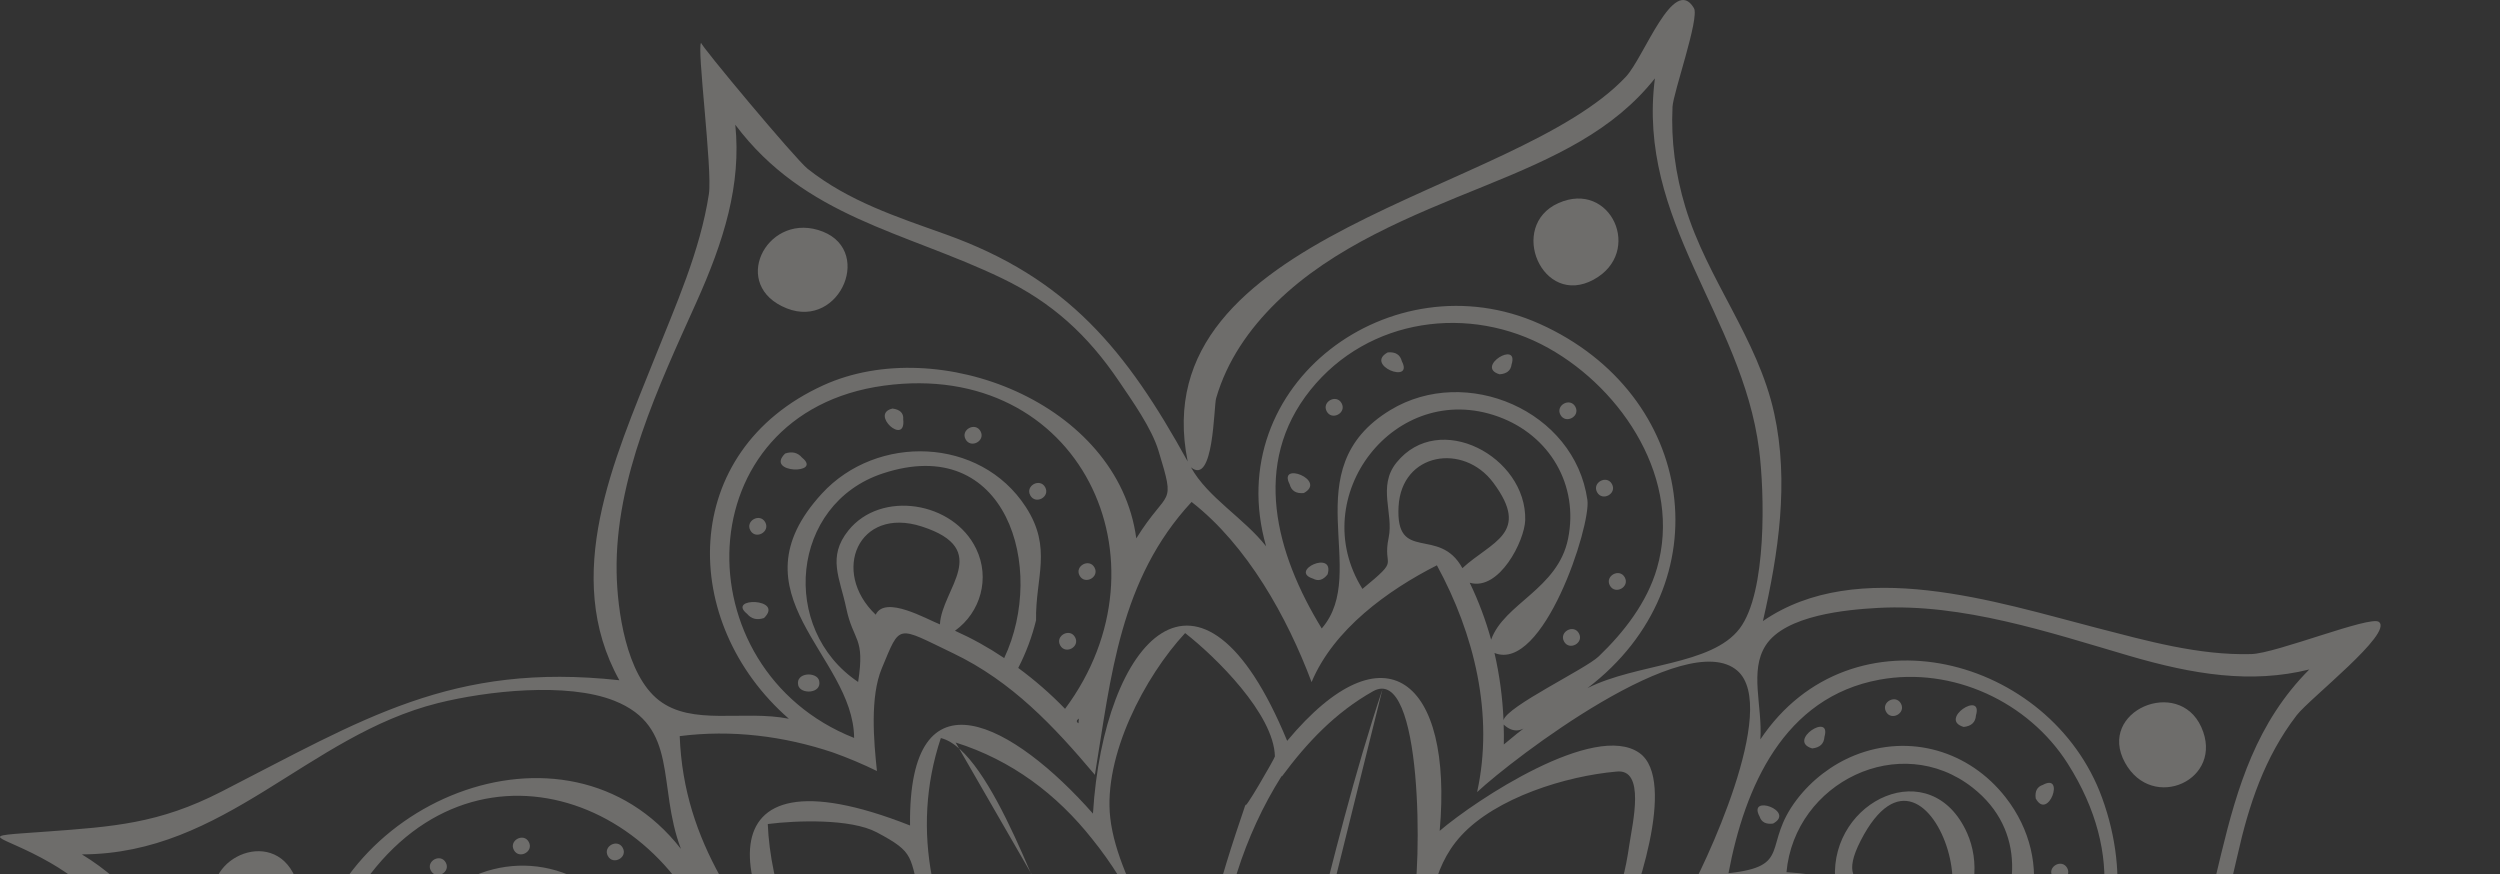 <svg width="446" height="156" viewBox="0 0 446 156" fill="none" xmlns="http://www.w3.org/2000/svg">
<rect x="0" y="0" width="446" height="156" fill="#333333" stroke="none"/>
<g opacity="0.3">
<path d="M139.811 241.14C134.718 245.575 118.571 263.054 122.929 270.267C126.692 276.494 147.145 274.029 152.679 272.808C150.209 278.649 144.275 297.848 149.882 302.498C155.321 307.003 174.496 296.744 178.83 293.955C178.857 299.968 180.579 319.817 187.688 321.986C195.289 324.306 208.454 306.026 211.664 300.885C213.746 307.055 223.023 327.049 230.671 327.449C238.773 327.873 245.106 307.37 246.442 301.301C266.683 318.647 276.807 312.559 272.718 286.011C279.315 289.744 302.201 299.271 308.777 292.149C314.272 286.196 301.567 264.499 298.052 259.727C324.777 258.225 329.932 247.691 307.503 230.723C313.448 228.568 334.195 218.586 332.56 210.506C330.759 201.61 307.438 196.239 300.269 195.428C318.361 176.142 316.313 163.858 288.758 167.003C291.623 161.051 299.333 139.177 292.464 134.321C284.514 128.703 263.332 142.673 256.84 148.223C259.24 121.237 247.038 111.288 229.629 132.169C214.189 94.728 196.894 114.104 194.984 145.146C180.957 129.241 162.013 118.506 162.351 147.265C123.677 132.019 129.867 160.251 148.079 181.387C140.959 180.549 116.204 180.672 112.882 189.223C110.57 195.173 123.715 206.583 127.611 209.595C98.572 225.148 113.84 236.991 139.811 241.14ZM125.976 268.602C134.22 236.104 177.007 219.416 207.845 223.883C191.796 232.518 175.657 240.988 159.421 249.266C154.54 251.756 128.166 269.247 125.976 268.602ZM160.272 267.418C149.556 271.32 138.042 272.329 127.018 268.909L207.796 224.049C198.508 242.8 179.757 260.07 160.272 267.418ZM154.26 297.998C152.589 285.17 154.866 275.801 164.402 268.969C175.614 260.938 186.545 255.959 196.1 245.392C189.671 253.57 184.932 263.876 181.969 273.787C180.549 278.54 180.726 287.698 177.807 290.941C173.173 296.088 160.656 297.75 154.26 297.998ZM183.321 291.063C182.421 267.217 196.731 245.528 213.778 230.034L187.933 314.381C185.038 307.019 183.286 299.092 183.321 291.063ZM190.068 316.449C186.11 309.735 198.924 283.573 201.1 276.524C205.829 261.204 210.56 245.885 215.288 230.568C222.656 259.893 220.735 301.056 190.068 316.449ZM231.313 323.991C222.174 316.871 214.317 305.637 215.136 294.613C215.949 283.658 222.756 272.691 223.29 260.815C226.845 274.81 236.256 283.834 241.376 296.251C245.06 305.189 238.201 316.604 231.313 323.991ZM267.94 308.619C264.292 317.85 234.831 282.246 233.269 279.215C229.193 271.303 226.522 262.57 224.835 253.856C223.581 247.376 225.983 233.345 223.028 227.931C234.885 256.563 253.211 281.633 267.94 308.619ZM268.014 308.421L223.992 227.635C250.958 243.085 278.494 275.363 268.014 308.421ZM305.784 289.915C296.194 291.153 279.021 289.749 271.937 282.017C268.381 278.135 266.999 267.715 264.243 262.867C260.736 256.696 256.329 250.97 251.513 245.776C263.269 253.239 275.387 254.83 287.926 259.425C300.076 263.879 305.243 275.83 305.784 289.915ZM319.814 250.08C290.236 267.571 252.12 248.254 231.558 225.186C260.548 233.272 292.034 238.996 319.814 250.08ZM319.069 248.714C305.653 241.088 288.429 240.375 273.931 235.312C266.36 232.668 258.862 230.081 251.053 228.201C247.027 227.232 232.621 226.683 230.26 223.731C261.909 222.498 300.37 213.618 319.069 248.714ZM329.157 211.605C325.114 216.799 317.855 223.617 311.435 225.796C303.455 228.505 304.04 226.441 296.169 224.104C284.316 220.586 274.154 216.962 261.46 216.706C268.09 215.022 274.777 212.669 280.888 209.57C284.561 207.706 293.895 199.019 297.451 198.231C307.259 196.059 322.442 205.342 329.157 211.605ZM309.71 172.181C301.129 205.93 258.987 219.68 227.798 216.902C233.435 206.15 252.172 201.558 262.72 196.149C271.129 191.837 301.654 169.408 309.71 172.181ZM281.375 171.471C289.969 169.161 299.295 169.136 307.849 171.634L231.003 211.562C243.376 193.763 259.719 177.157 281.375 171.471ZM288.337 137.656C293.639 136.998 291.215 146.985 290.682 150.65C289.308 160.107 287.172 164.699 279.808 168.883C265.614 176.95 249.486 181.11 239.371 195.621C244.834 188.023 249.459 179.592 252.547 170.758C255.377 162.659 255.026 155.231 260.663 149.088C266.909 142.281 279.416 138.442 288.337 137.656ZM244.987 123.3C253.858 118.454 253.725 154.908 251.976 162.253C248.047 178.743 238.003 195.287 225.763 207.059L246.638 122.951C241.605 137.985 237.85 153.368 233.968 168.723C231.147 179.877 229.169 204.643 220.8 211.747C213.868 187.726 215.09 159.878 228.655 138.429C228.674 138.464 228.666 138.491 228.685 138.527C233.136 132.517 238.193 127.119 244.987 123.3ZM211.428 112.942C216.826 117.148 227.284 127.391 227.441 134.949C227.447 135.219 221.521 145.513 222.25 143.372C217.323 157.879 213.281 170.644 213.827 186.415C211.188 172.456 199.517 158.545 198.072 145.927C196.802 134.824 204.237 120.68 211.428 112.942ZM194.81 149.635C208.707 166.775 213.866 191.285 212.644 212.954C211.605 199.468 201.941 187.03 195.406 175.693C187.098 161.285 178.797 146.871 170.485 132.465C180.486 135.61 188.534 141.713 194.81 149.635ZM167.846 131.671C176.966 133.872 186.322 163.189 190.384 171.003C197.768 185.207 205.192 199.39 212.524 213.618C185.155 198.195 156.667 165.251 167.846 131.671ZM136.973 147.007C141.963 146.368 151.74 146 156.425 148.492C163.393 152.198 162.182 152.641 164.361 160.912C167.743 173.761 175.184 185.316 184.165 194.99C173.99 188.54 159.551 186.584 150.791 179.665C142.039 172.752 137.376 157.525 136.973 147.007ZM116.718 192.291C112.319 184.228 149.852 184.611 154.26 185.525C170.028 188.801 184.635 197.567 196.595 208.158C198.23 209.608 200.788 212.059 202.317 213.667C199.95 213.21 197.501 212.935 195.058 212.633C198.695 212.93 203.076 214.328 205.448 217.044C175.785 225.467 133.267 222.618 116.718 192.291ZM113.584 225.328C116.928 221.035 122.02 215.044 127.29 213.433C133.292 211.6 135.229 214.954 141.685 217.694C151.863 222.014 163.183 223.84 174.183 224.076C163.11 226.895 150.576 237.271 140.425 238.033C131.521 238.705 119.637 230.97 113.584 225.328Z" fill="#F7F4EF"/>
<path d="M364.429 140.029C363.417 140.363 362.998 141.168 363.17 142.442C365.395 146.525 368.499 137.806 364.429 140.029Z" fill="#F7F4EF"/>
<path d="M368.788 154.856C367.855 153.145 365.194 154.592 366.13 156.309C367.063 158.017 369.724 156.57 368.788 154.856Z" fill="#F7F4EF"/>
<path d="M352.51 127.628C353.838 123.104 345.736 128.338 350.326 129.69C351.708 129.538 352.434 128.85 352.51 127.628Z" fill="#F7F4EF"/>
<path d="M339.128 125.519C338.195 123.808 335.534 125.255 336.47 126.969C337.403 128.683 340.061 127.233 339.128 125.519Z" fill="#F7F4EF"/>
<path d="M325.481 131.459C326.809 126.934 318.704 132.171 323.297 133.521C324.679 133.369 325.405 132.68 325.481 131.459Z" fill="#F7F4EF"/>
<path d="M313.908 145.663C314.242 146.675 315.048 147.097 316.321 146.923C320.402 144.697 311.688 141.59 313.908 145.663Z" fill="#F7F4EF"/>
<path d="M269.66 65.043C271.058 60.611 263.073 65.468 267.524 66.774C268.811 66.684 269.521 66.107 269.66 65.043Z" fill="#F7F4EF"/>
<path d="M281.043 72.56C280.11 70.849 277.449 72.296 278.385 74.013C279.318 75.722 281.976 74.274 281.043 72.56Z" fill="#F7F4EF"/>
<path d="M287.575 86.359C286.642 84.648 283.981 86.095 284.917 87.809C285.853 89.523 288.511 88.073 287.575 86.359Z" fill="#F7F4EF"/>
<path d="M289.86 103.004C288.927 101.293 286.266 102.74 287.202 104.457C288.135 106.168 290.796 104.72 289.86 103.004Z" fill="#F7F4EF"/>
<path d="M279.024 114.442C279.957 116.153 282.618 114.705 281.682 112.991C280.746 111.277 278.088 112.728 279.024 114.442Z" fill="#F7F4EF"/>
<path d="M250.09 64.445C249.786 63.264 248.942 62.739 247.566 62.869C243.36 65.166 252.259 68.621 250.09 64.445Z" fill="#F7F4EF"/>
<path d="M239.344 71.94C238.411 70.229 235.75 71.676 236.686 73.393C237.622 75.104 240.28 73.656 239.344 71.94Z" fill="#F7F4EF"/>
<path d="M230.072 86.387C230.377 87.567 231.22 88.092 232.597 87.962C236.803 85.666 227.901 82.21 230.072 86.387Z" fill="#F7F4EF"/>
<path d="M234.262 103.238C235.2 103.738 236.06 103.48 236.846 102.465C238.155 98.001 229.849 101.842 234.262 103.238Z" fill="#F7F4EF"/>
<path d="M161.135 74.807C161.224 73.708 160.591 73.066 159.228 72.884C155.057 73.82 161.665 79.663 161.135 74.807Z" fill="#F7F4EF"/>
<path d="M174.923 76.929C173.99 75.218 171.329 76.665 172.265 78.379C173.201 80.091 175.859 78.643 174.923 76.929Z" fill="#F7F4EF"/>
<path d="M186.461 86.925C185.528 85.214 182.867 86.661 183.803 88.378C184.739 90.089 187.397 88.642 186.461 86.925Z" fill="#F7F4EF"/>
<path d="M195.259 101.244C194.323 99.532 191.665 100.98 192.601 102.694C193.534 104.405 196.192 102.958 195.259 101.244Z" fill="#F7F4EF"/>
<path d="M191.793 113.68C190.86 111.968 188.199 113.416 189.135 115.13C190.071 116.841 192.729 115.394 191.793 113.68Z" fill="#F7F4EF"/>
<path d="M143.092 81.65C142.325 80.736 141.318 80.488 140.069 80.907C136.391 84.493 146.824 84.65 143.092 81.65Z" fill="#F7F4EF"/>
<path d="M133.861 94.622C134.794 96.333 137.455 94.885 136.519 93.169C135.585 91.46 132.925 92.908 133.861 94.622Z" fill="#F7F4EF"/>
<path d="M133.281 109.511C134.048 110.426 135.058 110.673 136.304 110.254C139.982 106.666 129.551 106.511 133.281 109.511Z" fill="#F7F4EF"/>
<path d="M142.398 122.239C142.776 123.923 146.664 123.784 146.141 121.461C145.763 119.776 141.876 119.913 142.398 122.239Z" fill="#F7F4EF"/>
<path d="M79.527 153.879C78.591 152.168 75.933 153.615 76.869 155.332C77.803 157.043 80.461 155.596 79.527 153.879Z" fill="#F7F4EF"/>
<path d="M94.338 150.204C93.405 148.492 90.744 149.94 91.68 151.654C92.613 153.365 95.271 151.918 94.338 150.204Z" fill="#F7F4EF"/>
<path d="M111.1 151.256C110.167 149.545 107.506 150.993 108.442 152.709C109.375 154.421 112.036 152.97 111.1 151.256Z" fill="#F7F4EF"/>
<path d="M324.099 429.009C308.007 389.424 361.698 352.141 334.353 312.994C346.819 315.598 359.984 317.445 372.548 314.4C385.528 311.255 395.85 302.291 408.329 297.984C419.758 294.039 427.719 296.714 438.966 296.545C451.301 296.36 445.06 296.2 437.162 290.399C408.517 269.361 408.718 212 367.313 208.147C386.885 192.251 393.782 176.694 399.152 152.671C401.185 143.584 403.976 135.118 409.706 127.631C412.002 124.63 427.02 112.95 424.394 110.945C422.854 109.77 406.076 116.569 401.628 116.688C392.267 116.944 383.011 114.324 374.044 112.012C356.189 107.406 331.358 99.198 314.506 110.798C317.273 98.735 319.205 85.965 316.509 73.695C313.584 60.391 304.541 49.794 300.656 36.898C298.906 31.093 298.085 25.102 298.378 19.046C298.498 16.562 303.232 3.196 302.198 1.449C298.593 -4.642 293.302 10.226 290.064 13.684C270.25 34.853 203.606 41.322 211.882 82.319C200.94 62.469 190.463 49.601 168.714 41.809C160.011 38.691 151.474 35.946 144.093 30.124C141.924 28.413 124.752 7.823 125.087 7.638C124.24 8.104 127.127 30.312 126.466 34.613C124.902 44.807 120.538 54.487 116.751 63.985C109.601 81.919 100.109 102.653 110.49 121.354C80.626 118.103 64.795 128.295 39.426 141.266C28.347 146.931 20.24 147.483 8.272 148.356C-5.154 149.336 -0.271 148.588 9.028 153.95C39.529 171.536 44.728 226.571 84.628 228.726C73.956 236.227 63 244.718 56.473 256.286C49.783 268.142 49.399 282.023 43.901 294.303C41.422 299.842 38.144 305.072 34.001 309.525C32.722 310.899 19.481 319.869 19.238 320.734C17.451 327.087 32.164 320.04 36.688 319.651C68.699 316.898 105.427 350.217 135.218 327.234C131.251 354.168 136.037 370.848 149.461 394.019C154.592 402.875 158.319 412.019 158.673 422.368C158.836 427.156 153.784 441.48 159.494 440.988C159.456 440.99 171.865 420.983 174.194 418.877C181.411 412.359 190.313 408.076 198.714 403.345C216.086 393.565 236.83 381.2 239.945 359.459C250.76 378.201 263.068 388.578 282.8 396.685C291.117 400.102 299.184 403.185 306.026 409.263C308.077 411.085 322.44 431.917 323.147 431.528C323.468 430.687 323.783 429.849 324.099 429.009ZM362.786 211.698C405.796 211.678 404.934 271.257 431.898 291.577C408.451 289.14 393.836 304.669 372.773 310.423C363.417 312.978 354.072 312.572 344.525 311.158C331.058 309.163 333.453 308.886 330.977 296.415C356.317 315.804 392.585 287.866 389.554 258.905C388.218 246.138 379.556 233.653 367.194 229.362C358.012 226.174 334.059 236.792 330.419 234.023C343.87 229.131 351.749 218.205 362.786 211.698ZM365.096 265.315C367.993 257.899 363.703 252.191 356.529 250.453C346.851 248.11 348.386 253.187 341.533 244.734C358.836 236.879 377.608 255.233 368.859 272.628C364.74 280.82 355.838 284.836 347.053 282.567C338.029 280.235 336.255 270.955 329.842 268.03C333.276 267.239 336.668 266.123 340.015 264.709C341.584 279.928 360.71 276.434 365.096 265.315ZM353.599 252.765C364.038 252.988 365.322 265.593 357.242 270.449C348.53 275.686 347.249 267.851 342.504 263.585C349.295 260.318 351.224 260.383 347.809 254.128C349.738 253.674 351.67 253.219 353.599 252.765ZM327.217 269.837C339.811 287.205 372.004 295.506 373.96 264.749C374.534 255.731 370.241 247.487 362.291 243.02C351.74 237.092 342.542 244.527 334.443 237.307C361.317 223.23 397.098 240.745 384.377 274.652C379.589 287.412 366.535 298.45 352.682 299.603C330.816 301.423 329.214 283.723 318.824 269.589C321.61 269.426 324.382 269.111 327.119 268.604C326.95 269.015 326.939 269.459 327.217 269.837ZM379.812 116.985C391.32 120.356 401.617 122.005 411.977 119.434C393.145 138.334 398.304 165.73 383.852 186.461C380.408 191.402 376.201 195.6 371.753 199.623C369.049 201.985 366.282 204.268 363.45 206.474C360.884 210.011 358.422 209.401 356.069 204.648C348.99 202.173 342.901 196.081 335.327 193.633C365.447 197.319 385.356 170.761 375.007 142.317C365.874 117.214 330.337 107.58 314.049 131.905C314.452 125.979 312.047 119.684 315.012 115.119C318.514 109.726 329.497 108.758 335.003 108.453C350.133 107.621 365.496 112.793 379.812 116.985ZM323.955 187.998C333.627 174.077 336.336 183.58 350.633 176.155C363.51 169.468 366.785 153.738 357.794 142.238C351.321 133.959 340.692 130.808 330.871 134.751C326.847 136.367 323.19 139.174 320.559 142.627C314.302 150.84 319.863 154.546 308.363 155.775C311.269 140.355 318.233 124.369 335.333 121.251C348.299 118.887 361.861 125.171 368.88 136.225C389.704 169.014 357.163 198.984 323.955 187.998ZM323.256 190.942C322.69 190.841 322.121 190.765 321.55 190.713C321.942 190.112 322.51 190.188 323.256 190.942ZM335.686 166.794C334.786 169.863 347.836 164.947 348.522 164.307C352.72 160.384 353.15 153.588 350.935 148.626C344.531 134.277 326.512 142.703 327.377 156.788C324.526 156.2 321.612 155.767 318.707 155.596C320.198 139.528 338.989 130.365 351.917 140.518C371.408 155.824 345.706 187.9 332.364 175.119C333.643 172.428 334.777 169.637 335.686 166.794ZM336.524 163.828C339.827 155.468 325.955 161.633 331.953 149.956C344.757 125.041 359.015 174.676 336.524 163.828ZM264.768 33.218C277.484 28.056 287.855 23.298 295.236 13.983C291.95 39.41 310.733 56.378 313.812 80.129C314.808 87.815 315.246 105.684 310.355 112.129C305.34 118.737 292.007 118.31 283.219 122.753C307.599 104.174 302.628 70.288 274.636 57.757C248.344 45.988 217.62 68.504 225.872 97.462C221.954 92.451 215.46 88.778 212.467 83.367C216.562 86.735 216.521 72.547 216.959 71.037C218.901 64.374 222.792 58.764 227.702 53.951C237.85 44.01 251.834 38.465 264.768 33.218ZM268.283 132.813C268.305 131.63 268.294 130.447 268.253 129.263C269.804 130.697 271.36 130.653 272.919 129.133C271.344 130.291 269.79 131.532 268.283 132.813ZM283.195 89.205C280.942 73.243 261.525 64.981 248.047 73.148C230.581 83.728 244.551 102.013 235.796 112.115C227.643 98.806 223.189 82.771 233.788 69.562C244.129 56.675 262.192 54.242 276.249 62.102C289.623 69.578 300.144 85.763 295.592 101.415C293.824 107.496 289.711 112.787 285.211 117.102C282.86 119.357 268.852 125.996 268.231 128.474C268.057 124.448 267.524 120.435 266.615 116.49C275.313 120.018 283.842 93.816 283.195 89.205ZM272.1 92.774C272.367 81.489 256.74 73.091 249.127 82.534C245.713 86.767 248.64 91.583 247.74 95.889C246.548 101.581 250.039 99.317 243.06 105.061C232.771 88.609 248.88 67.63 267.328 74.342C276.486 77.675 281.685 86.541 279.742 96.118C277.925 105.085 268.332 107.653 266.017 114.117C265.062 110.681 263.8 107.272 262.197 103.959C267.453 105.507 271.999 96.474 272.1 92.774ZM260.891 101.358C256.74 93.748 248.945 100.566 249.505 90.358C250.033 80.728 261.079 78.975 266.392 86.098C273.172 95.193 266.079 96.575 260.891 101.358ZM124.205 54C129.176 42.949 132.269 32.94 131.178 22.259C143.598 38.8 161.314 41.262 178.745 49.642C187.666 53.932 194.024 59.73 199.626 68.017C202.009 71.543 205.44 76.345 206.68 80.428C209.806 90.718 208.422 86.884 202.714 96.042C199.479 71.91 167.465 59.379 146.914 68.719C121.003 80.496 121.071 111.073 140.733 128.224C132.606 126.611 123.495 129.571 117.529 124.913C111.685 120.348 110.121 108.796 110.006 102.101C109.715 85.331 117.491 68.925 124.205 54ZM156.224 109.658C148.16 101.981 153.144 90.288 164.438 93.925C177.181 98.031 167.988 105.085 167.683 111.389C165.286 110.445 157.9 106.152 156.224 109.658ZM174.153 97.916C170.11 89.455 157.16 87.379 151.338 94.651C147.543 99.391 149.844 103.132 150.962 108.464C152.252 114.607 154.349 113.511 153.09 121.659C139.046 112.259 141.029 89.926 157.454 84.474C179.583 77.128 186.706 101.39 179.148 117.399C176.359 115.524 173.435 113.9 170.368 112.526C174.95 109.242 176.672 103.124 174.153 97.916ZM183 90.437C174.849 77.885 156.423 77.414 146.647 88.032C130.093 106.018 152.263 116.852 152.374 131.646C121.427 119.406 122.317 73.597 157.709 68.798C192.664 64.058 209.559 100.185 190.006 126.455C187.427 123.789 184.643 121.357 181.654 119.162C183.052 116.444 184.113 113.606 184.834 110.649C184.692 103.056 187.805 97.826 183 90.437ZM34.566 175.13C29.172 165.447 23.151 157.601 14.605 152.424C40.171 152.35 54.895 131.236 78.14 125.432C86.821 123.264 101.156 121.662 109.587 125.011C121.229 129.633 117.194 140.159 121.476 151.439C100.955 125.117 58.152 143.435 55.075 174.387C53.79 187.305 59.972 201.405 71.328 208.161C77.933 212.089 85.336 212.892 92.847 212.163C94.855 211.967 109.089 207.456 109.778 208.095C100.971 212.805 93.617 224.104 84.547 224.971C77.182 225.676 68.525 219.816 63.117 215.463C50.308 205.152 42.41 189.206 34.566 175.13ZM128.634 173.035C119.741 172.679 120.53 173.53 114.873 168.783C110.76 165.33 108.744 159.941 103.705 157.166C92.067 150.756 78.11 156.105 72.75 168.086C68.68 177.187 70.522 187.359 77.656 194.288C87.061 203.427 98.085 198.046 106.799 205.647C77.212 216.382 43.544 191.742 63.22 160.066C82.811 128.526 120.187 141.656 128.634 173.035ZM130 167.319C131.515 169.46 133.142 171.517 134.867 173.5C131.088 174.074 129.467 172.012 130 167.319ZM92.105 182.598C90.168 183.757 91.928 186.341 92.545 187.536C79.533 188.132 78.099 171.702 90.353 169.036C94.227 168.192 99.407 169.493 101.025 173.672C103.561 180.22 96.711 179.681 92.105 182.598ZM104.821 176.438C103.76 161.421 82.243 163.608 79.179 176.267C77.612 182.745 80.164 185.125 84.718 189.255C87.744 190.814 90.927 191.279 94.265 190.648C95.715 193.102 97.336 195.442 99.126 197.659C79.204 202.048 65.367 177.69 79.952 163.121C87.284 155.797 97.184 155.985 105.207 162.003C116.37 170.377 115.162 172.883 104.821 176.438ZM93.193 226.628C99.559 218.733 107.862 212.821 117.088 208.732C107.849 202.953 100.316 194.623 95.38 184.929C106.192 178.525 118.748 175.962 131.224 176.847C135.795 177.151 139.054 177.965 143.372 177.695C132.443 163.268 121.996 150.699 121.261 131.325C130.492 130.142 139.821 131.293 148.62 134.25C151.289 135.205 153.901 136.304 156.447 137.55C155.887 132.283 155.176 124.333 157.323 119.21C160.688 111.174 159.853 111.661 170.053 116.55C180.503 121.558 187.987 129.516 195.33 138.233C198.222 120.663 199.751 103.371 212.581 89.548C222.514 97.288 229.626 110.086 233.987 121.686C237.905 112.287 247.579 105.295 256.34 100.852C263.013 113.081 266.547 127.484 263.517 141.31C270.002 135.262 300.794 111.734 309.938 119.648C317.523 126.216 304.056 154.731 300.495 160.803C311.152 158.208 322.755 158.714 333.14 162.199C330.163 174.763 322.437 185.569 312.817 193.916C329.045 194.343 344.942 199.319 356.983 210.566C348.214 221.821 335.594 229.297 321.865 232.752C331.883 238.719 340.322 247.256 345.532 257.741C335.098 263.928 322.989 266.499 310.929 265.906C321.057 277.215 327.734 291.273 328.316 306.614C311.753 308.766 295.71 303.262 282.213 293.876C285.499 305.841 285.728 318.299 281.737 330.136C270.702 327.291 260.815 321.229 252.961 313.024C251.198 326.143 246.067 338.633 236.982 348.403C226.263 340.069 218.031 327.13 214.603 314.011C204.12 323.221 197.762 335.809 184.769 342.292C176.269 328.863 178.843 317.249 178.337 302.647C173.551 306.609 168.382 309.675 162.732 312.238C158.77 314.036 154.197 316.128 149.839 316.68C142.43 317.622 142.022 320.506 139.367 313.437C136.064 304.647 143.864 287.768 147.474 279.86C134.87 284.395 120.5 284.768 107.781 280.469C111.533 265.462 121.602 252.433 134.418 243.967C124.115 243.303 95.734 238.776 93.193 226.628ZM192.471 128.194C192.435 128.466 192.427 128.746 192.403 129.037C191.984 128.784 192.008 128.501 192.471 128.194ZM284.732 332.852C288.644 322.396 306.875 343.976 288.508 347.086C282.991 348.019 274.045 343.799 276.243 336.734C278.284 330.177 283.143 337.09 284.732 332.852ZM275.656 345.524C282.514 354.198 298.836 350.906 299.916 339.452C300.552 332.697 295.231 331.363 292.048 327.032C287.033 320.212 287.297 328.803 288.288 316.977C310.066 322.054 309.786 354.94 286.612 357.62C274.783 358.988 264.681 349.828 265.386 337.659C266.085 325.53 264.964 328.306 274.943 331.954C272.296 336.086 272.494 341.528 275.656 345.524ZM270.936 356.622C284.824 366.952 305.634 357.1 307.664 340.344C309.884 322.013 289.43 319.447 288.296 306.508C304.296 311.315 320.249 320.87 320.013 339.656C319.844 352.979 311.135 364.783 298.955 369.749C286.193 374.953 268.931 372.839 258.674 363.211C243.656 349.118 252.038 336.443 255.532 320.574C264.45 328.199 260.159 322.796 262.366 332.868C264.409 342.183 261.868 349.877 270.936 356.622ZM172.597 311.579C172.637 319.823 173.269 321.752 170.341 328.216C168.001 333.379 164.53 335.591 163.853 341.683C162.492 353.928 171.998 364.702 183.98 366.244C194.195 367.558 203.911 362.074 208.12 352.718C213.256 341.294 204.539 332.672 210.699 323.232C218.512 335.793 223.937 351.36 214.924 364.819C206.237 377.788 189.013 382.008 174.885 376.343C141.299 362.874 147.091 328.096 172.597 311.579ZM195.694 339.319C208.911 360.011 169.062 357.038 179.134 339.659C184.08 349.39 186.768 345.979 195.694 339.319ZM174.999 343.459C174.659 353.172 187.117 362.014 195.676 356.271C200.562 352.995 198.989 347.173 199.871 342.521C201.046 336.334 198.382 337.928 204.207 331.608C212.233 344.83 203.217 362.751 187.65 363.415C167.017 364.296 161.826 340.695 174.683 327.84C176.686 335.518 175.23 336.337 174.999 343.459ZM212.57 320.505C212.674 320.359 212.777 320.209 212.861 320.07C213.115 320.783 213.357 321.479 213.626 322.184C213.272 321.618 212.943 321.063 212.57 320.505ZM122.181 249.13C115.216 255.728 115.467 255.88 107.316 257.932C100.223 259.714 94.556 258.843 88.788 264.393C79.867 272.982 80.626 287.649 88.9 296.347C109.07 317.548 120.535 288.77 135.776 286.52C127.894 316.003 89.923 328.695 74.519 296.97C58.269 263.503 90.271 237.606 122.181 249.13ZM124.336 246.712C124.472 246.753 124.619 246.763 124.746 246.788C124.638 246.919 124.502 246.894 124.336 246.712ZM97.018 272.144C89.955 278.758 92.51 293.746 102.557 295.577C107.384 296.455 109.342 293.321 113.083 291.553C119.381 288.576 116.664 287.094 125.258 287.224C119.724 301.067 101.477 305.091 91.093 294.254C75.057 277.523 93.751 259.874 112.245 261.022C110.526 263.648 109.027 266.393 107.745 269.257C103.697 268.447 100.12 269.41 97.018 272.144ZM106.567 272.109C102.574 282.145 103.05 283.723 113.938 285.992C103.433 310.11 84.661 268.175 106.567 272.109ZM68.346 321.694C55.608 317.244 44.401 313.924 32.591 316.027C51.048 299.745 48.768 276.429 60.429 256.792C65.037 249.03 75.185 237.119 83.886 233.802C98.748 228.138 80.167 229.033 94.485 234.045C100.125 236.017 105.109 240.985 110.972 243.17C73.643 237.532 51.905 283.693 79.933 309.414C90.815 319.401 108.314 322.336 121.196 314.449C128.683 309.865 136.233 286.58 140.523 285.638C136.897 294.271 136.274 302.432 135.362 311.511C134.209 323 137.34 323.942 123.634 328.705C105.77 334.908 85.287 327.614 68.346 321.694ZM190.71 404.096C178.664 410.476 168.763 416.249 162.296 426.253C163.023 400.891 142.79 385.057 137.922 361.663C136.072 352.772 135.422 338.293 138.616 329.617C142.923 317.915 144.814 323.291 157.971 318.713C137.272 339.604 150.875 372.904 177.711 380.552C205.769 388.548 229.77 362.297 220.071 335.306C230.075 351.175 243.041 352.432 231.071 372.676C222.354 387.422 205.323 396.359 190.71 404.096ZM289.58 395.36C274.083 389.008 261.169 383.89 250.92 370.072C241.828 357.816 238.612 354.679 246.442 342.523C247.226 376.15 293.772 385.952 313.981 362.893C323.101 352.486 326.058 336.38 319.281 323.953C314.669 315.497 288.407 305.972 287.765 301.826C294.616 305.695 302.078 308.529 309.84 309.895C313.012 310.453 325.598 309.261 327.946 310.496C336.649 315.081 338.679 333.812 338.254 341.879C336.872 368.132 315.254 390.357 317.436 416.763C310.629 407.092 301.311 400.168 289.58 395.36Z" fill="#F7F4EF"/>
<path d="M379.088 136.037C383.966 144.974 396.93 139.095 392.716 129.723C388.648 120.674 374.074 126.852 379.088 136.037Z" fill="#F7F4EF"/>
<path d="M284.313 49.881C293.245 45.006 287.363 32.034 277.996 36.245C268.952 40.313 275.133 54.895 284.313 49.881Z" fill="#F7F4EF"/>
<path d="M52.242 155.65C47.62 147.181 34.458 154.347 39.088 162.833C43.708 171.302 56.87 164.133 52.242 155.65Z" fill="#F7F4EF"/>
<path d="M145.915 41.017C136.54 38.259 130.261 51.002 140.352 55.01C149.969 58.829 156.183 44.037 145.915 41.017Z" fill="#F7F4EF"/>
</g>
</svg>
